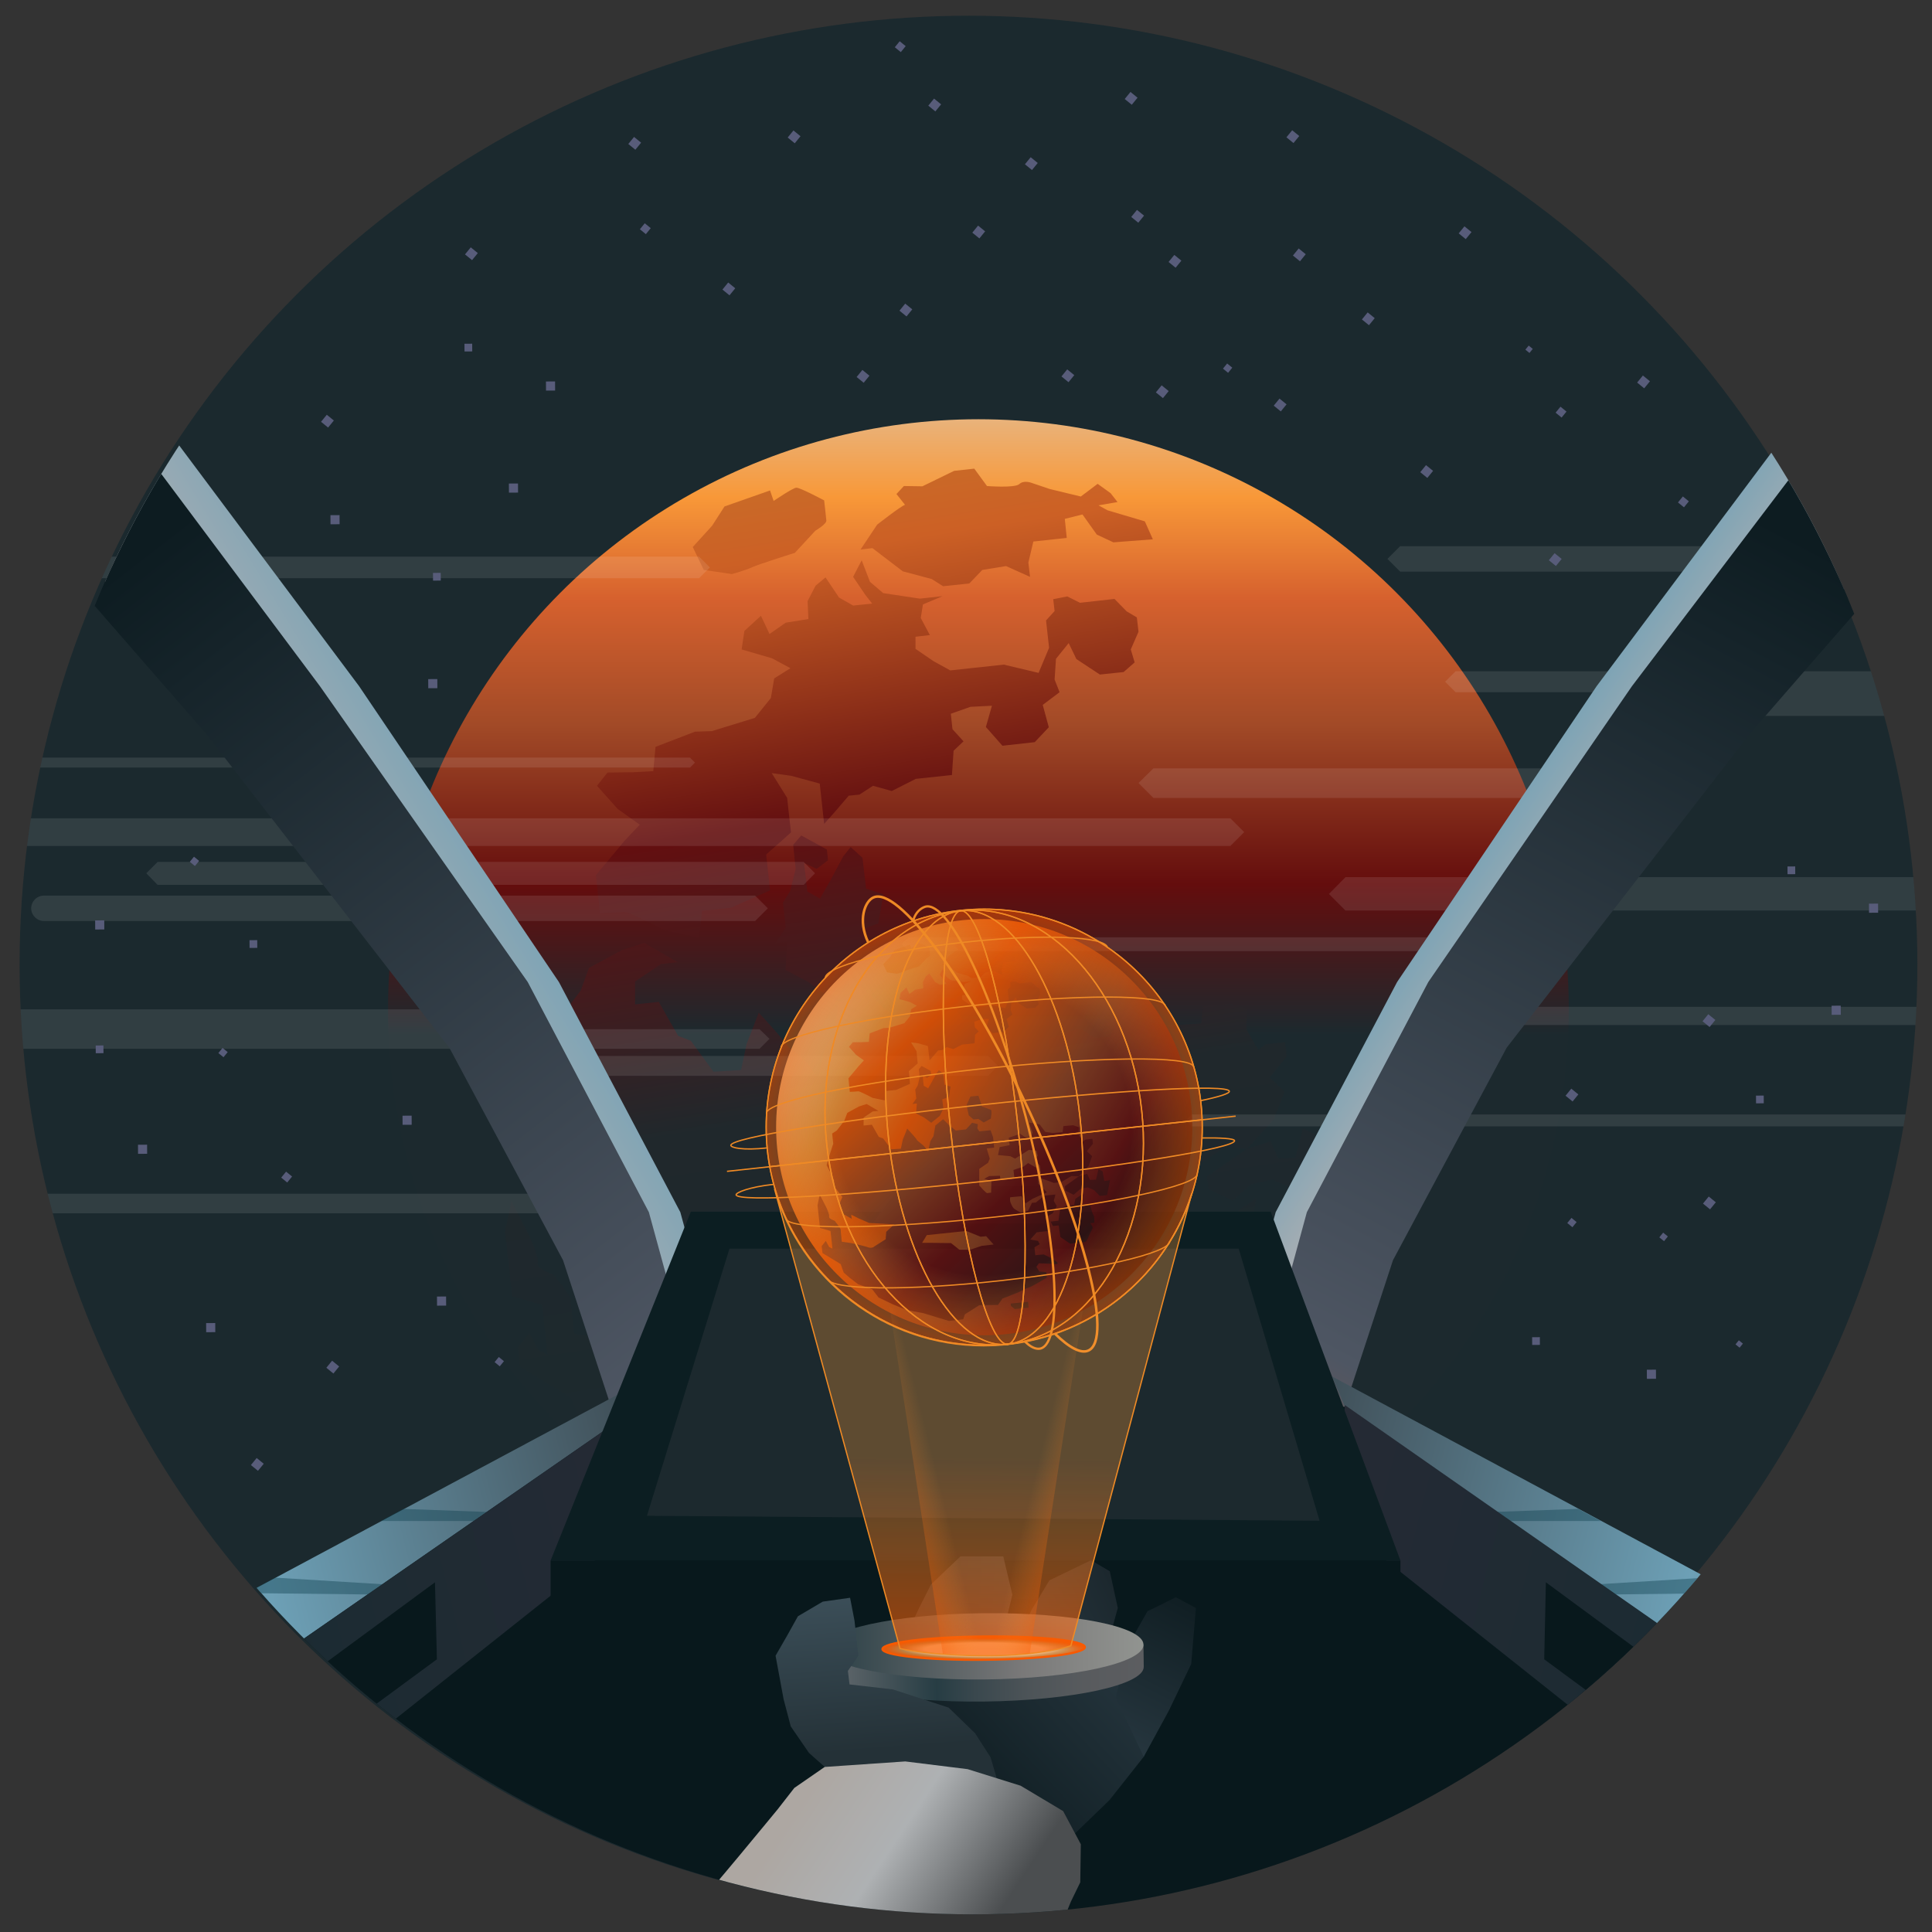 <?xml version="1.0" encoding="utf-8"?>
<!-- Generator: Adobe Illustrator 19.1.0, SVG Export Plug-In . SVG Version: 6.00 Build 0)  -->
<svg version="1.1" id="Layer_1" xmlns="http://www.w3.org/2000/svg" xmlns:xlink="http://www.w3.org/1999/xlink" x="0px" y="0px"
	 width="700px" height="700px" viewBox="215 -215 700 700" style="enable-background:new 215 -215 700 700;" xml:space="preserve">
<rect x="215" y="-215" width="700" height="700" fill="#333333" stroke="none"/>
<style type="text/css">
	.st0{fill:url(#SVGID_1_);}
	.st1{fill:url(#SVGID_2_);}
	.st2{fill:url(#SVGID_3_);}
	.st3{fill:url(#SVGID_4_);}
	.st4{fill:url(#SVGID_5_);}
	.st5{fill:url(#SVGID_6_);}
	.st6{fill:url(#SVGID_7_);}
	.st7{fill:url(#SVGID_8_);}
	.st8{fill:url(#SVGID_9_);}
	.st9{fill:url(#SVGID_10_);}
	.st10{fill:url(#SVGID_11_);}
	.st11{fill:url(#SVGID_12_);}
	.st12{clip-path:url(#SVGID_14_);}
	.st13{opacity:0.1;fill:#FFFFFF;enable-background:new    ;}
	.st14{fill:#585C7A;}
	.st15{clip-path:url(#SVGID_16_);}
	.st16{fill:#08181C;}
	.st17{fill:url(#SVGID_17_);}
	.st18{fill:url(#SVGID_18_);}
	.st19{fill:url(#SVGID_19_);}
	.st20{fill:url(#SVGID_20_);}
	.st21{fill:url(#SVGID_21_);}
	.st22{fill:url(#SVGID_22_);}
	.st23{fill:url(#SVGID_23_);}
	.st24{fill:url(#SVGID_24_);}
	.st25{fill:url(#SVGID_25_);}
	.st26{opacity:0.4;fill:#0A3C4C;enable-background:new    ;}
	.st27{fill:url(#SVGID_26_);}
	.st28{fill:url(#SVGID_27_);}
	.st29{fill:url(#SVGID_28_);}
	.st30{fill:url(#SVGID_29_);}
	.st31{fill:url(#SVGID_30_);}
	.st32{fill:url(#SVGID_31_);}
	.st33{fill:url(#SVGID_32_);}
	.st34{fill:url(#SVGID_33_);}
	.st35{fill:url(#SVGID_34_);}
	.st36{fill:url(#SVGID_35_);}
	.st37{fill:url(#SVGID_36_);}
	.st38{fill:#0C1E22;}
	.st39{fill:#17252A;}
	.st40{fill:#1C292E;}
	.st41{clip-path:url(#SVGID_38_);}
	.st42{fill:url(#SVGID_39_);}
	.st43{fill:url(#SVGID_40_);}
	.st44{fill:url(#SVGID_41_);}
	.st45{fill:url(#SVGID_42_);}
	.st46{fill:url(#SVGID_43_);}
	.st47{fill:url(#SVGID_44_);}
	.st48{fill:url(#SVGID_45_);stroke:#F85900;stroke-width:0.731;stroke-miterlimit:10;}
	.st49{opacity:0.8;}
	.st50{fill:url(#SVGID_46_);}
	.st51{fill:url(#SVGID_47_);}
	.st52{fill:url(#SVGID_48_);}
	.st53{fill:url(#SVGID_49_);}
	.st54{fill:url(#SVGID_50_);}
	.st55{fill:url(#SVGID_51_);}
	.st56{fill:url(#SVGID_52_);}
	.st57{fill:url(#SVGID_53_);}
	.st58{fill:url(#SVGID_54_);}
	.st59{fill:url(#SVGID_55_);}
	.st60{fill:url(#SVGID_56_);}
	.st61{fill:none;stroke:#EF8A25;stroke-width:0.459;stroke-miterlimit:10;}
	.st62{fill:url(#SVGID_57_);stroke:#EF8A25;stroke-width:0.459;stroke-miterlimit:10;}
	.st63{fill:none;stroke:#EF8A25;stroke-width:0.48;stroke-miterlimit:10;}
	.st64{fill:none;stroke:#EF8A25;stroke-width:0.923;stroke-miterlimit:10;}
	.st65{fill:none;stroke:#EF8A25;stroke-width:0.833;stroke-miterlimit:10;}
	.st66{fill:url(#SVGID_58_);stroke:#EF8A25;stroke-width:0.459;stroke-miterlimit:10;}
	.st67{fill:url(#SVGID_59_);stroke:#EF8A25;stroke-width:0.459;stroke-miterlimit:10;}
	.st68{fill:url(#SVGID_60_);}
	.st69{fill:url(#SVGID_61_);}
	.st70{fill:url(#SVGID_62_);}
	.st71{fill:url(#SVGID_63_);}
</style>
<linearGradient id="SVGID_1_" gradientUnits="userSpaceOnUse" x1="281.318" y1="-230.019" x2="608.318" y2="189.981" gradientTransform="matrix(1 0 0 -1 0 270)">
	<stop  offset="0" style="stop-color:#1B292E"/>
	<stop  offset="1" style="stop-color:#1B292E"/>
</linearGradient>
<circle class="st0" cx="565.9" cy="134.5" r="343.8"/>
<g id="mars">
	
		<linearGradient id="SVGID_2_" gradientUnits="userSpaceOnUse" x1="569.5" y1="340.962" x2="569.5" y2="41.942" gradientTransform="matrix(1 0 0 -1 0 270)">
		<stop  offset="0" style="stop-color:#E5BA8D"/>
		<stop  offset="0.121" style="stop-color:#F89838"/>
		<stop  offset="0.243" style="stop-color:#D6612E"/>
		<stop  offset="0.396" style="stop-color:#A24A27"/>
		<stop  offset="0.59" style="stop-color:#640D0D"/>
		<stop  offset="0.772" style="stop-color:#1C292E"/>
	</linearGradient>
	<circle class="st1" cx="569.5" cy="150.8" r="213.9"/>
	<g>
		
			<linearGradient id="SVGID_3_" gradientUnits="userSpaceOnUse" x1="525.497" y1="461.966" x2="548.497" y2="-48.034" gradientTransform="matrix(0.994 -0.108 -0.108 -0.994 -3.794 354.617)">
			<stop  offset="0.164" style="stop-color:#C67B2C"/>
			<stop  offset="0.296" style="stop-color:#CC6025"/>
			<stop  offset="0.484" style="stop-color:#630F10"/>
			<stop  offset="0.69" style="stop-color:#20282C"/>
			<stop  offset="0.915" style="stop-color:#1C292E"/>
		</linearGradient>
		<path class="st2" d="M477.5-31.5l-4.5,7l-7,7.7l4,8.3L480.2-7c0,0,5.1-1.4,7.6-2.6c2.5-1.1,15.2-5.1,15.2-5.1l7.4-8
			c0,0,4.1-2.4,4-3.7s-0.8-7.3-0.8-7.3s-8.8-4.7-10.1-4.6c-1.3,0.1-8.2,4.8-8.2,4.8l-1.3-3.8L477.5-31.5z"/>
		
			<linearGradient id="SVGID_4_" gradientUnits="userSpaceOnUse" x1="613.154" y1="465.919" x2="636.154" y2="-44.081" gradientTransform="matrix(0.994 -0.108 -0.108 -0.994 -3.794 354.617)">
			<stop  offset="0.164" style="stop-color:#C67B2C"/>
			<stop  offset="0.296" style="stop-color:#CC6025"/>
			<stop  offset="0.484" style="stop-color:#630F10"/>
			<stop  offset="0.69" style="stop-color:#20282C"/>
			<stop  offset="0.915" style="stop-color:#1C292E"/>
		</linearGradient>
		<path class="st3" d="M542.9-32.1c-1.7,0.6-10.1,7.2-10.1,7.2l-6,9l4.3-0.5l11,8.4l10.5,2.8l4.1,2.6l9.5-1l4.7-4.9l8.6-1.4l8.7,3.9
			l-0.6-5.2l1.8-7.6l12.1-1.3l-0.7-6.9l6.4-1.6l5.2,7.3l6,2.8l14.3-1.1l-2.9-6.5l-13.5-4l-3.3-1.8l6.9-1.2l-2.5-3.2l-4.7-3.4
			l-6.1,4.6l-11.2-2.7l-6.8-2.3c0,0-2.7-1-4.3,0.5s-11.7,0.7-11.7,0.7l-4.6-6.3l-7.3,0.8l-11.5,5.6l-6.7-0.1l-2.7,2.9L542.9-32.1z"
			/>
		
			<linearGradient id="SVGID_5_" gradientUnits="userSpaceOnUse" x1="551.486" y1="463.138" x2="574.486" y2="-46.862" gradientTransform="matrix(0.994 -0.108 -0.108 -0.994 -3.794 354.617)">
			<stop  offset="0.164" style="stop-color:#C67B2C"/>
			<stop  offset="0.296" style="stop-color:#CC6025"/>
			<stop  offset="0.484" style="stop-color:#630F10"/>
			<stop  offset="0.69" style="stop-color:#20282C"/>
			<stop  offset="0.915" style="stop-color:#1C292E"/>
		</linearGradient>
		<path class="st4" d="M519,1.5l5.1,2.9l6.9-0.7l-2.5-3.2L524.1-6l3.1-6l3,7.8l4.8,4.1l13.3,2l8.2-0.9l-7.1,3l-0.8,4.9l3.3,6.2
			l-5.2,0.6v4.4l6.6,4.5l6,3.3l19.4-2.1l12.6,3l3.8-9.1L594,9.8l3.1-3.4l-0.5-4.3l5.1-1l4.6,2.3L618.8,2l4.4,4.5l3.7,2.2l0.6,5.2
			l-2.8,6.4l1.4,4.7l-4,3.5l-8.6,0.9l-8.5-5.6l-2.8-5.8l-4.6,5.7l-0.5,7.5l1.8,4.6l-6.1,4.6l2.2,8.1l-5.1,5.4l-11.7,1.3l-6-6.8
			l2.2-7.7l-7.8,0.4l-7.1,2.5l0.6,5.6l4,4.4l-3.6,3.4l-0.6,8.8l-13.1,1.4l-8.7,4.4l-6.8-1.9l-4.9,3.2l-3.9,0.4l-5.4,6.3l-3.5,3.9
			l-0.8-7.3l-0.8-7.3l-10.3-2.8l-7.1-1l5.6,9l0.7,6.5l0.7,6l-9,8l0.7,6.5l0.7,6.5l-14.2,6.3l-10.4,1.1l-1.1,9.7l-12.5-2.6
			c0,0-13-6.9-14.7-6.7c-1.7,0.2-8.7,0.5-8.7,0.5l-1.5-13.8l10.4-12.5l5.5-5.8l-8-5.7l-7.5-8.4l3.8-4.8l9.2-0.1l7.4-0.4l0.8-8.8
			l14.3-5.5l6.1-0.2l15.6-4.8l5.8-7.2l1.2-7.1l5.9-3.7l-6.7-3.6l-11-3.2l1-6.7l6-5.5l3.1,6.6l5.9-4.1l8.2-1.3l-0.3-6.5l2.9-5.6
			l3.6-3L519,1.5z"/>
		
			<linearGradient id="SVGID_6_" gradientUnits="userSpaceOnUse" x1="529.094" y1="462.128" x2="552.094" y2="-47.872" gradientTransform="matrix(0.994 -0.108 -0.108 -0.994 -3.794 354.617)">
			<stop  offset="0.164" style="stop-color:#C67B2C"/>
			<stop  offset="0.296" style="stop-color:#CC6025"/>
			<stop  offset="0.484" style="stop-color:#630F10"/>
			<stop  offset="0.69" style="stop-color:#20282C"/>
			<stop  offset="0.915" style="stop-color:#1C292E"/>
		</linearGradient>
		<polygon class="st5" points="515.8,104.1 512.1,110.6 507.5,108 507,103.3 506.3,97.7 510.9,99.8 515,96.7 514.6,92.8 505.3,87.7 
			502.4,91.1 502.9,96.3 503.3,99.7 501.3,107.8 498.7,112 499.7,121.1 496,126.7 500.3,126.3 499.6,136.4 507.7,140.7 515.1,146.1 
			523.9,139 527.5,131.6 526.5,122.1 533.2,119.6 535.1,109 528.8,107 527.5,95.8 523.2,91.9 520.5,95.3 		"/>
		
			<linearGradient id="SVGID_7_" gradientUnits="userSpaceOnUse" x1="652.058" y1="467.674" x2="675.058" y2="-42.326" gradientTransform="matrix(0.994 -0.108 -0.108 -0.994 -3.794 354.617)">
			<stop  offset="0.164" style="stop-color:#C67B2C"/>
			<stop  offset="0.296" style="stop-color:#CC6025"/>
			<stop  offset="0.484" style="stop-color:#630F10"/>
			<stop  offset="0.69" style="stop-color:#20282C"/>
			<stop  offset="0.915" style="stop-color:#1C292E"/>
		</linearGradient>
		<path class="st6" d="M657.8,270.3c0,0,13.8-1.5,15.5-1.7s5.1-9.3,5.1-9.3s2.6-4.2,2.5-5.5c-0.1-1.3-2.7-4.5-2.7-4.5l4.3-0.5
			c0,0,0.2-6.6-0.8-7.8c-1-1.2-3.9-12.2-3.9-12.2l-8,3l-0.7-6l1-6.7l-7.3,5.2l-1.1,6.2c0,0-7.3,0.8-8.2,0.9s-6.2,3.3-6.2,3.3
			l-1.8,12l-8.2,0.9l2.7,4.5l6-0.7l1.7,12L657.8,270.3z"/>
		
			<linearGradient id="SVGID_8_" gradientUnits="userSpaceOnUse" x1="673.167" y1="468.626" x2="696.167" y2="-41.374" gradientTransform="matrix(0.994 -0.108 -0.108 -0.994 -3.794 354.617)">
			<stop  offset="0.164" style="stop-color:#C67B2C"/>
			<stop  offset="0.296" style="stop-color:#CC6025"/>
			<stop  offset="0.484" style="stop-color:#630F10"/>
			<stop  offset="0.69" style="stop-color:#20282C"/>
			<stop  offset="0.915" style="stop-color:#1C292E"/>
		</linearGradient>
		<polygon class="st7" points="682.4,215.2 688.3,221.1 695.6,220.3 698.8,205.2 692.8,205.8 691.2,195.9 687.1,193.8 684.3,204.5 
			678.2,204.8 675.4,198.5 666.9,201.2 652.3,211.3 652.8,215.8 661.6,220.1 668.3,214.1 676,212.4 		"/>
		
			<linearGradient id="SVGID_9_" gradientUnits="userSpaceOnUse" x1="636.163" y1="466.957" x2="659.163" y2="-43.043" gradientTransform="matrix(0.994 -0.108 -0.108 -0.994 -3.794 354.617)">
			<stop  offset="0.164" style="stop-color:#C67B2C"/>
			<stop  offset="0.296" style="stop-color:#CC6025"/>
			<stop  offset="0.484" style="stop-color:#630F10"/>
			<stop  offset="0.69" style="stop-color:#20282C"/>
			<stop  offset="0.915" style="stop-color:#1C292E"/>
		</linearGradient>
		<polygon class="st8" points="648.8,207.1 659,200.7 666.9,201.2 676.6,190.5 680.4,180.5 675,175.4 681.2,167.8 680.6,162.6 
			673.7,163.3 670.9,165.4 666.6,158 666.7,150.6 660.8,148.6 650.9,149.7 650.2,155.8 639.8,156.5 632.3,155.6 626.6,147.9 
			615.5,145.8 619.2,156.2 617.1,160.7 611.5,160.9 606.3,157.6 594.9,161.4 595.8,169.2 585.5,171.2 583.8,179.2 596.1,180.3 
			601.4,183 615.5,174 623.5,174.9 624.5,180 621.4,183.9 626.9,190.3 627.6,197.2 625.6,202.6 636,205.9 641,207.9 		"/>
		
			<linearGradient id="SVGID_10_" gradientUnits="userSpaceOnUse" x1="585.493" y1="464.672" x2="608.493" y2="-45.328" gradientTransform="matrix(0.994 -0.108 -0.108 -0.994 -3.794 354.617)">
			<stop  offset="0.164" style="stop-color:#C67B2C"/>
			<stop  offset="0.296" style="stop-color:#CC6025"/>
			<stop  offset="0.484" style="stop-color:#630F10"/>
			<stop  offset="0.69" style="stop-color:#20282C"/>
			<stop  offset="0.915" style="stop-color:#1C292E"/>
		</linearGradient>
		<polygon class="st9" points="605.5,331 596.8,331.9 597.1,334.5 601,337.6 608.7,336.8 615.2,336.1 614.5,330 		"/>
		
			<linearGradient id="SVGID_11_" gradientUnits="userSpaceOnUse" x1="574.958" y1="464.197" x2="597.958" y2="-45.803" gradientTransform="matrix(0.994 -0.108 -0.108 -0.994 -3.794 354.617)">
			<stop  offset="0.164" style="stop-color:#C67B2C"/>
			<stop  offset="0.296" style="stop-color:#CC6025"/>
			<stop  offset="0.484" style="stop-color:#630F10"/>
			<stop  offset="0.69" style="stop-color:#20282C"/>
			<stop  offset="0.915" style="stop-color:#1C292E"/>
		</linearGradient>
		<path class="st10" d="M553.8,138.4l4.8,4.3l5-0.5l5.3,3.6l7.3-3.8c0,0,1.5-8.5,0.1-9c-1.4-0.5-9.2-3.4-9.2-3.4l-3.8-11.2l-8.2,0.9
			l-3.8,8.9L553.8,138.4z"/>
		
			<linearGradient id="SVGID_12_" gradientUnits="userSpaceOnUse" x1="516.378" y1="461.555" x2="539.378" y2="-48.445" gradientTransform="matrix(0.994 -0.108 -0.108 -0.994 -3.794 354.617)">
			<stop  offset="0.164" style="stop-color:#C67B2C"/>
			<stop  offset="0.296" style="stop-color:#CC6025"/>
			<stop  offset="0.484" style="stop-color:#630F10"/>
			<stop  offset="0.69" style="stop-color:#20282C"/>
			<stop  offset="0.915" style="stop-color:#1C292E"/>
		</linearGradient>
		<path class="st11" d="M642.8,220l-11.2,1.2l-8.8,7.1l-3.9,0.4L615,237l-7.4,2.1c0,0-6.7-3.6-7.7-4.8c-1-1.2-3.2-5.3-3.4-7.1
			s0-3.9,0-3.9l11.7-1.3l4.3,7.4l7.3-4.7l14.6-6.4l-8.8-8.7l-1-9.1l-1.3-8.2l-8.4-4.8l-4.9,3.6l-10.1,3.3l0.8,7.3l-2.4,1.6
			l-11.7,1.3l-0.5-4.3l-11.2,0.3l-5.1,2.7l7.2,2.3l-0.3,11.8c0,0-2.7,0.3-4,0.4s-8.3-7.8-8.3-7.8l-0.1-17l9.1-6.2l1.6-4.3l-3.2-10.4
			l7.6-0.8l-1.2-10.8l-2.5-7.2l-11.7,1.3l-2.1-3.1l0.4-4.1l-5.8-1.5l-6.2,6.9L540,154l-6.7-5.5l-6.4-6.3l-8,6.5l-1.9,11.1l-3.2,4.8
			l-2.3,10.7c0,0-1.2-0.7-2.8-3.6c-1.6-2.9-8.7-7.4-8.8-8.2c-0.1-0.9-10-11.6-10-11.6l-4.4,11.4l-2,9.4l-10,0.6l-8.2-11.2l-4.6-1.8
			l-7-12.3l-8.6,0.9v-8.3l9.4-6.3l6-0.7l-12.1-7l-8,2.6l-12,6.5l-3,8.2l-7.6,10l-4.9,3.2l1.1,10.5l-3.9,12.1l-2.9,9.9l4.4,8.3
			l3.4,7.5l-0.3,5.7l8.6,11.3l-2.8,6.4l2.9,10.6l9.8,5.5l-0.5-4.3l7.4,3.6l11,4.9l25.9,1.4l-8.1,7.7l-0.4,7.8l-11.7,7.4
			c0,0-2.4,2.4-6.9,0.7c-4.6-1.7-17.1-4.3-17.1-4.3l-9.8-1.6l-0.9-8.6c0,0-0.2-2.2-0.4-3.9c-0.2-1.7-6.2-8.9-6.2-8.9
			s-6.2-1.9-5.7-4.2c0.6-2.2-2.8-9.3-2.8-9.3l-6.7-13.2l-2.3,11.2l1.7,15.5l0.8,7.8l10.9,3.2l1.4,12.5l0.6,5.6l-3.3-1.8l-3.3-6.2
			l-4.2,5.3l0.8,7l18.7,11.4l3.1,8.8l6.3,5.4l8.6,6.5l14.5,5l6.6,8.5l14.3,6.7c0,0,14.2,5.9,15.5,6.2s16.5,3,16.5,3l26.2,8.1
			l14.7-1.6l1.6-5l14.7-9.5l19.2-0.3l4.7-6.6l16-6.1c0,0,8.5-4.4,11.2-5.1c2.8-0.7,18.3-10.3,18.3-10.3l-0.6-5.6l-7-0.5l-3.2-4.9
			l2.6-3.8l13.6,0.7c0,0,4.5,1.3,5.7-0.2c1.2-1.4-8.6-6.5-8.6-6.5l-6-2.8l-8.6,0.9l-0.9-8.2l5.3-3.2l-1.7-3.3l-8-1.3l6.6-7.3
			l4.3-0.5l8.6-0.9l-0.4-3.5l-3.8-10.9l7.5-4.3l4.3-7.5l-3.2-5.3L642.8,220z M567,272.7l-11.8,3.8h-11.1l-8.6-6.9
			c0,0-19.1-0.3-19.3-0.2c-0.2,0-10.4,0-10.4,0l4.8-8l13.6-1.5l27-2.9l14.8,6l5.6-0.6l7.7,8.6L567,272.7z"/>
	</g>
</g>
<g>
	<defs>
		<circle id="SVGID_13_" cx="565.9" cy="134.5" r="343.8"/>
	</defs>
	<clipPath id="SVGID_14_">
		<use xlink:href="#SVGID_13_"  style="overflow:visible;"/>
	</clipPath>
	<g id="clouds" class="st12">
		<polygon class="st13" points="1124.5,28.2 742.4,28.2 738.6,32 742.4,35.8 845.1,35.8 843.9,39.2 843.9,39.2 849.1,44.4 
			1116.2,44.4 1128.4,32 		"/>
		<polygon class="st13" points="941,114.9 702.5,114.9 696.5,108.9 696.5,108.9 702.5,102.8 941,102.8 947,108.9 947,108.9 		"/>
		<path class="st13" d="M717.7-12.5l4.6-4.6h523c2.5,0,4.6,2.1,4.6,4.6l0,0c0,2.5-2.1,4.6-4.6,4.6h-523L717.7-12.5z"/>
		<polygon class="st13" points="468.3,-5.5 44,-5.5 40.1,-9.4 40.1,-9.4 44,-13.3 468.3,-13.3 472.2,-9.4 472.2,-9.4 		"/>
		<path class="st13" d="M96.1,91.5h564.7l5-5l0,0l-5-5H96.1c-2.7,0-5,2.2-5,5l0,0C91.1,89.2,93.4,91.5,96.1,91.5z"/>
		<path class="st13" d="M118.6,63.1H465l1.8-1.8l0,0l-1.8-1.8H118.6c-1,0-1.8,0.8-1.8,1.8l0,0C116.8,62.3,117.6,63.1,118.6,63.1z"/>
		<path class="st13" d="M230.9,118.7h257.7l4.6-4.6l0,0l-4.6-4.6H230.9c-2.5,0-4.6,2.1-4.6,4.6l0,0
			C226.3,116.6,228.4,118.7,230.9,118.7z"/>
		<polygon class="st13" points="272.1,105.6 506.2,105.6 510.3,101.4 510.3,101.4 506.2,97.3 272.1,97.3 268,101.4 268,101.4 		"/>
		<polygon class="st13" points="490.2,157.9 385.7,157.9 386.1,156.1 386.1,156.1 380.7,150.7 129.8,150.7 119.1,161.4 122.6,165 
			490.2,165 493.8,161.4 		"/>
		<polygon class="st13" points="96.1,224.6 422.3,224.6 425.8,221 425.8,221 422.3,217.5 96.1,217.5 92.5,221 92.5,221 		"/>
		<polygon class="st13" points="411.9,174.8 573,174.8 576.6,171.2 576.6,171.2 573,167.6 411.9,167.6 408.3,171.2 408.3,171.2 		
			"/>
		<polygon class="st13" points="544.2,129.6 761.7,129.6 764.2,127.1 764.2,127.1 761.7,124.6 544.2,124.6 541.7,127.1 541.7,127.1 
					"/>
		<polygon class="st13" points="632.9,74.1 823.3,74.1 828.7,68.7 828.7,68.7 823.3,63.4 632.9,63.4 627.5,68.7 627.5,68.7 		"/>
		<path class="st13" d="M730.3,156.4h304.4c1.8,0,3.3-1.5,3.3-3.3l0,0c0-1.8-1.5-3.3-3.3-3.3H730.3l-3.3,3.3l0,0L730.3,156.4z"/>
		<polygon class="st13" points="913.2,193.1 646.7,193.1 644.6,191 644.6,191 646.7,188.8 913.2,188.8 915.3,191 915.3,191 		"/>
	</g>
</g>
<g>
	
		<rect x="284.3" y="96" transform="matrix(-0.632 0.775 -0.775 -0.632 541.222 -62.748)" class="st14" width="2.4" height="2.4"/>
	
		<rect x="783.6" y="227.1" transform="matrix(-0.632 0.775 -0.775 -0.632 1457.47 -235.98)" class="st14" width="2.4" height="2.4"/>
	
		<rect x="677.5" y="-69.8" transform="matrix(-0.632 0.775 -0.775 -0.632 1055.229 -637.672)" class="st14" width="3.3" height="3.3"/>
	
		<rect x="501.3" y="-167" transform="matrix(-0.632 0.775 -0.775 -0.632 692.436 -659.694)" class="st14" width="3.3" height="3.3"/>
	
		<rect x="779.5" y="-66.8" transform="matrix(-0.632 0.775 -0.775 -0.632 1223.439 -712.209)" class="st14" width="2.8" height="2.8"/>
	
		<rect x="623.5" y="-180.9" transform="matrix(-0.632 0.775 -0.775 -0.632 881.007 -777.141)" class="st14" width="3.3" height="3.3"/>
	
		<rect x="823.9" y="-34.3" transform="matrix(-0.632 0.775 -0.775 -0.632 1321.026 -693.558)" class="st14" width="2.8" height="2.8"/>
	
		<rect x="477.7" y="-111.9" transform="matrix(-0.632 0.775 -0.775 -0.632 696.58 -551.491)" class="st14" width="3.3" height="3.3"/>
	
		<rect x="730.5" y="-45.6" transform="matrix(-0.632 0.775 -0.775 -0.632 1160.569 -639.347)" class="st14" width="3.3" height="3.3"/>
	
		<rect x="600.6" y="-80.3" transform="matrix(-0.632 0.775 -0.775 -0.632 921.577 -595.295)" class="st14" width="3.3" height="3.3"/>
	
		<rect x="541.8" y="-104.2" transform="matrix(-0.632 0.775 -0.775 -0.632 807.197 -588.659)" class="st14" width="3.3" height="3.3"/>
	
		<rect x="777.2" y="-13.6" transform="matrix(-0.632 0.775 -0.775 -0.632 1261.469 -623.411)" class="st14" width="3.3" height="3.3"/>
	
		<rect x="682.1" y="-167" transform="matrix(-0.632 0.775 -0.775 -0.632 987.404 -799.893)" class="st14" width="3.3" height="3.3"/>
	
		<rect x="768.4" y="-89.2" transform="matrix(-0.632 0.775 -0.775 -0.632 1186.848 -740.471)" class="st14" width="1.9" height="1.9"/>
	
		<rect x="568.3" y="-132.5" transform="matrix(-0.632 0.775 -0.775 -0.632 828.41 -655.348)" class="st14" width="3.3" height="3.3"/>
	
		<rect x="526.2" y="-80.2" transform="matrix(-0.632 0.775 -0.775 -0.632 800.419 -537.364)" class="st14" width="3.3" height="3.3"/>
	
		<rect x="625.8" y="-138.2" transform="matrix(-0.632 0.775 -0.775 -0.632 917.909 -709.205)" class="st14" width="3.3" height="3.3"/>
	
		<rect x="552.3" y="-178.6" transform="matrix(-0.632 0.775 -0.775 -0.632 766.622 -718.101)" class="st14" width="3.3" height="3.3"/>
	
		<rect x="816.9" y="232.3" transform="matrix(-0.632 0.775 -0.775 -0.632 1515.614 -253.288)" class="st14" width="2.2" height="2.2"/>
	
		<rect x="332.2" y="-64" transform="matrix(-0.632 0.775 -0.775 -0.632 496.312 -360.547)" class="st14" width="3.3" height="3.3"/>
	
		<rect x="384.4" y="-124.7" transform="matrix(-0.632 0.775 -0.775 -0.632 534.421 -500.019)" class="st14" width="3.3" height="3.3"/>
	
		<rect x="684.4" y="-124.2" transform="matrix(-0.632 0.775 -0.775 -0.632 1024.381 -731.791)" class="st14" width="3.3" height="3.3"/>
	
		<rect x="394.8" y="277.4" transform="matrix(-0.632 0.775 -0.775 -0.632 862.086 147.529)" class="st14" width="2.4" height="2.4"/>
	
		<rect x="639.4" y="-121.8" transform="matrix(-0.632 0.775 -0.775 -0.632 952.74 -693.067)" class="st14" width="3.3" height="3.3"/>
	
		<rect x="744.5" y="-132.2" transform="matrix(-0.632 0.775 -0.775 -0.632 1116.223 -791.453)" class="st14" width="3.3" height="3.3"/>
	
		<rect x="294.7" y="165.4" transform="matrix(-0.632 0.775 -0.775 -0.632 611.931 42.336)" class="st14" width="2.4" height="2.4"/>
	
		<rect x="634.8" y="-74.6" transform="matrix(-0.632 0.775 -0.775 -0.632 981.818 -612.42)" class="st14" width="3.3" height="3.3"/>
	
		<rect x="658.9" y="-82.6" transform="matrix(-0.632 0.775 -0.775 -0.632 1013.889 -644.636)" class="st14" width="2.4" height="2.4"/>
	
		<rect x="809.2" y="-78.1" transform="matrix(-0.632 0.775 -0.775 -0.632 1263.696 -753.349)" class="st14" width="3.3" height="3.3"/>
	
		<rect x="844.5" y="271.4" transform="matrix(-0.632 0.775 -0.775 -0.632 1590.547 -211.144)" class="st14" width="1.9" height="1.9"/>
	
		<rect x="360.8" y="189.2" transform="matrix(6.326268e-03 1 -1 6.326268e-03 551.059 -172.776)" class="st14" width="3.3" height="3.3"/>
	
		<rect x="383.3" y="-90.5" transform="matrix(6.326268e-03 1 -1 6.326268e-03 293.159 -473.196)" class="st14" width="2.8" height="2.8"/>
	
		<rect x="305.4" y="125.7" transform="matrix(6.326268e-03 1 -1 6.326268e-03 431.969 -180.562)" class="st14" width="2.8" height="2.8"/>
	
		<rect x="399.4" y="-39.9" transform="matrix(6.326268e-03 1 -1 6.326268e-03 360.253 -438.97)" class="st14" width="3.3" height="3.3"/>
	
		<rect x="370.2" y="31.1" transform="matrix(6.326268e-03 1 -1 6.326268e-03 402.206 -339.358)" class="st14" width="3.3" height="3.3"/>
	
		<rect x="770.1" y="269.5" transform="matrix(6.326268e-03 1 -1 6.326268e-03 1037.548 -502.324)" class="st14" width="2.8" height="2.8"/>
	
		<rect x="373.3" y="254.8" transform="matrix(6.326268e-03 1 -1 6.326268e-03 629.064 -120.168)" class="st14" width="3.3" height="3.3"/>
	
		<rect x="265" y="199.8" transform="matrix(6.326268e-03 1 -1 6.326268e-03 466.42 -66.522)" class="st14" width="3.3" height="3.3"/>
	
		<rect x="371.9" y="-7.4" transform="matrix(6.326268e-03 1 -1 6.326268e-03 364.925 -379.298)" class="st14" width="2.8" height="2.8"/>
	
		<rect x="811.7" y="281.3" transform="matrix(6.326268e-03 1 -1 6.326268e-03 1091.146 -532.226)" class="st14" width="3.3" height="3.3"/>
	
		<rect x="334.7" y="-28.4" transform="matrix(6.326268e-03 1 -1 6.326268e-03 307.509 -362.884)" class="st14" width="3.3" height="3.3"/>
	
		<rect x="249.7" y="163.8" transform="matrix(6.326268e-03 1 -1 6.326268e-03 414.695 -86.95)" class="st14" width="2.8" height="2.8"/>
	
		<rect x="289.7" y="264.3" transform="matrix(6.326268e-03 1 -1 6.326268e-03 555.453 -27.008)" class="st14" width="3.3" height="3.3"/>
	
		<rect x="249.5" y="118.4" transform="matrix(6.326268e-03 1 -1 6.326268e-03 369.594 -131.787)" class="st14" width="3.3" height="3.3"/>
	
		<rect x="412.9" y="-76.8" transform="matrix(6.326268e-03 1 -1 6.326268e-03 336.7 -489.212)" class="st14" width="3.3" height="3.3"/>
	
		<rect x="862.7" y="98.9" transform="matrix(6.326268e-03 1 -1 6.326268e-03 958.878 -764.402)" class="st14" width="2.8" height="2.8"/>
	
		<rect x="878.6" y="149.4" transform="matrix(6.326268e-03 1 -1 6.326268e-03 1025.772 -730.174)" class="st14" width="3.3" height="3.3"/>
	
		<rect x="851.2" y="181.9" transform="matrix(6.326268e-03 1 -1 6.326268e-03 1030.545 -670.404)" class="st14" width="2.8" height="2.8"/>
	
		<rect x="892.1" y="112.4" transform="matrix(6.326268e-03 1 -1 6.326268e-03 1002.22 -780.417)" class="st14" width="3.3" height="3.3"/>
	
		<rect x="540.1" y="-199.4" transform="matrix(-0.632 0.775 -0.775 -0.632 729.954 -742.882)" class="st14" width="2.8" height="2.8"/>
	
		<rect x="838.2" y="0.9" transform="matrix(-0.632 0.775 -0.775 -0.632 1372.227 -646.863)" class="st14" width="3.3" height="3.3"/>
	
		<rect x="447.7" y="-133.4" transform="matrix(-0.632 0.775 -0.775 -0.632 630.34 -563.611)" class="st14" width="2.8" height="2.8"/>
	
		<rect x="709.4" y="-101" transform="matrix(-0.632 0.775 -0.775 -0.632 1083.154 -713.343)" class="st14" width="3.3" height="3.3"/>
	
		<rect x="587.3" y="-157.3" transform="matrix(-0.632 0.775 -0.775 -0.632 840.259 -710.52)" class="st14" width="3.3" height="3.3"/>
	
		<rect x="832.9" y="219.5" transform="matrix(-0.632 0.775 -0.775 -0.632 1533.172 -286.164)" class="st14" width="3.3" height="3.3"/>
	
		<rect x="832.9" y="153.5" transform="matrix(-0.632 0.775 -0.775 -0.632 1481.858 -393.933)" class="st14" width="3.3" height="3.3"/>
	
		<rect x="783.1" y="180.4" transform="matrix(-0.632 0.775 -0.775 -0.632 1421.597 -311.361)" class="st14" width="3.3" height="3.3"/>
	
		<rect x="306.6" y="314.1" transform="matrix(-0.632 0.775 -0.775 -0.632 747.754 276.243)" class="st14" width="3.3" height="3.3"/>
	
		<rect x="317.6" y="210.3" transform="matrix(-0.632 0.775 -0.775 -0.632 684.533 98.044)" class="st14" width="2.8" height="2.8"/>
	
		<rect x="334" y="278.9" transform="matrix(-0.632 0.775 -0.775 -0.632 765.121 197.511)" class="st14" width="3.3" height="3.3"/>
	
		<rect x="443.6" y="-164.6" transform="matrix(-0.632 0.775 -0.775 -0.632 600.078 -611.12)" class="st14" width="3.3" height="3.3"/>
</g>
<g>
	<g>
		<defs>
			<circle id="SVGID_15_" cx="567.5" cy="134.8" r="343.8"/>
		</defs>
		<clipPath id="SVGID_16_">
			<use xlink:href="#SVGID_15_"  style="overflow:visible;"/>
		</clipPath>
		<g class="st15">
			<path class="st16" d="M110.1,472.5c3.8-1.8,326.3-178.4,326.3-178.4h265.9L1093.5,501v217.2H110.1L110.1,472.5L110.1,472.5z"/>
			<g>
				<g>
					
						<linearGradient id="SVGID_17_" gradientUnits="userSpaceOnUse" x1="887.9" y1="235.55" x2="1060.1" y2="235.55" gradientTransform="matrix(1 0 0 -1 0 270)">
						<stop  offset="0" style="stop-color:#775950"/>
						<stop  offset="0.139" style="stop-color:#4E5663"/>
						<stop  offset="1" style="stop-color:#0D1C21"/>
					</linearGradient>
					<polygon class="st17" points="899.8,-28.3 953.9,-2.7 1015.2,35.8 1060.1,69.7 1060.1,97.2 1018,66 957.5,24.8 887.9,-14.6 
											"/>
					
						<linearGradient id="SVGID_18_" gradientUnits="userSpaceOnUse" x1="948.821" y1="166.047" x2="980.057" y2="235.571" gradientTransform="matrix(1 0 0 -1 0 270)">
						<stop  offset="0" style="stop-color:#775950"/>
						<stop  offset="0.139" style="stop-color:#4E5663"/>
						<stop  offset="1" style="stop-color:#0D1C21"/>
					</linearGradient>
					<polygon class="st18" points="1060.1,120.1 999.7,74.3 924.5,24.8 877.8,-1.8 891.9,-23.5 944.7,2.2 1060.1,82.4 					"/>
				</g>
				<g>
					
						<linearGradient id="SVGID_19_" gradientUnits="userSpaceOnUse" x1="277.84" y1="282.954" x2="76.631" y2="202.896" gradientTransform="matrix(1 0 0 -1 0 270)">
						<stop  offset="0" style="stop-color:#775950"/>
						<stop  offset="0.139" style="stop-color:#4E5663"/>
						<stop  offset="1" style="stop-color:#0D1C21"/>
					</linearGradient>
					<polygon class="st19" points="238.9,-28.3 184.8,-2.7 123.4,35.8 78.5,69.7 78.5,97.2 120.7,66 181.1,24.8 250.8,-14.6 					
						"/>
					
						<linearGradient id="SVGID_20_" gradientUnits="userSpaceOnUse" x1="78.5" y1="222.4" x2="260.8" y2="222.4" gradientTransform="matrix(1 0 0 -1 0 270)">
						<stop  offset="0" style="stop-color:#775950"/>
						<stop  offset="0.139" style="stop-color:#4E5663"/>
						<stop  offset="1" style="stop-color:#0D1C21"/>
					</linearGradient>
					<polygon class="st20" points="78.5,120.1 139,74.3 214.1,24.8 260.8,-1.8 246.7,-24.9 194,0.8 78.5,80.9 					"/>
				</g>
				<g>
					
						<linearGradient id="SVGID_21_" gradientUnits="userSpaceOnUse" x1="784.121" y1="243.567" x2="840.78" y2="204.464" gradientTransform="matrix(1 0 0 -1 0 270)">
						<stop  offset="0" style="stop-color:#6DA0B6"/>
						<stop  offset="0.668" style="stop-color:#AEAFB2"/>
						<stop  offset="1" style="stop-color:#56595A"/>
					</linearGradient>
					<polygon class="st21" points="974,-197.9 880.6,-82.8 793.5,33.6 721.2,140.8 677.2,224.2 657.9,294.7 690.9,294.7 
						708.3,241.6 749.6,164.6 837.5,51 942,-69 1014.7,-136.8 					"/>
					
						<linearGradient id="SVGID_22_" gradientUnits="userSpaceOnUse" x1="701.452" y1="-70.211" x2="885.657" y2="280.251" gradientTransform="matrix(1 0 0 -1 0 270)">
						<stop  offset="0" style="stop-color:#775950"/>
						<stop  offset="0.139" style="stop-color:#4E5663"/>
						<stop  offset="1" style="stop-color:#0D1C21"/>
					</linearGradient>
					<polygon class="st22" points="989.6,-197.9 894.7,-82.8 806.3,33.6 732.5,140.8 688.5,224.2 669.3,294.7 702.3,294.7 
						719.7,241.6 760.9,164.6 848.9,51 953.3,-69 1026.1,-136.8 					"/>
				</g>
				<g>
					
						<linearGradient id="SVGID_23_" gradientUnits="userSpaceOnUse" x1="372.657" y1="243.201" x2="278.482" y2="185.65" gradientTransform="matrix(1 0 0 -1 0 270)">
						<stop  offset="0" style="stop-color:#6DA0B6"/>
						<stop  offset="0.668" style="stop-color:#AEAFB2"/>
						<stop  offset="1" style="stop-color:#56595A"/>
					</linearGradient>
					<polygon class="st23" points="180.5,-189.7 258.1,-82.8 345.1,33.6 417.5,140.8 461.5,224.2 480.7,294.7 447.7,294.7 
						430.3,241.6 389.1,164.6 301.1,51 196.7,-69 131.4,-128.5 					"/>
					
						<linearGradient id="SVGID_24_" gradientUnits="userSpaceOnUse" x1="505.278" y1="-47.358" x2="254.947" y2="276.655" gradientTransform="matrix(1 0 0 -1 0 270)">
						<stop  offset="0" style="stop-color:#775950"/>
						<stop  offset="0.139" style="stop-color:#4E5663"/>
						<stop  offset="1" style="stop-color:#0D1C21"/>
					</linearGradient>
					<polygon class="st24" points="164.9,-189.7 243.9,-82.8 330.9,33.6 406.2,140.8 450.1,224.2 469.4,294.7 436.4,294.7 
						419,241.6 377.8,164.6 289.8,51 185.3,-69 120.1,-128.5 					"/>
				</g>
			</g>
			<g>
				<g>
					
						<linearGradient id="SVGID_25_" gradientUnits="userSpaceOnUse" x1="650.136" y1="-185.809" x2="1089.004" y2="-185.809" gradientTransform="matrix(0.97 0.245 0.245 -0.97 91.896 27.059)">
						<stop  offset="4.048583e-03" style="stop-color:#41515A"/>
						<stop  offset="0.327" style="stop-color:#6DA0B6"/>
						<stop  offset="0.801" style="stop-color:#232927"/>
					</linearGradient>
					<polygon class="st25" points="702.3,294.7 697.6,283.7 1096.2,497.6 1078.9,556.2 					"/>
					<polygon class="st26" points="756.4,332.8 786.8,331.7 795,336.1 761.2,336.1 					"/>
					<polygon class="st26" points="794.2,359 833.2,356.6 843.6,362.2 799.6,362.7 					"/>
					<polygon class="st26" points="843.6,393.2 893.2,388.8 903.6,394.4 848.7,396.7 					"/>
					<polygon class="st26" points="907.3,437.4 971.7,430.9 985.9,438.5 915.1,442.7 					"/>
					<g>
						
							<linearGradient id="SVGID_26_" gradientUnits="userSpaceOnUse" x1="657.241" y1="-185.829" x2="911.597" y2="-185.829" gradientTransform="matrix(0.97 0.245 0.245 -0.97 91.896 27.059)">
							<stop  offset="0" style="stop-color:#252A34"/>
							<stop  offset="0.504" style="stop-color:#1C2B33"/>
							<stop  offset="1" style="stop-color:#0E1C21"/>
						</linearGradient>
						<polygon class="st27" points="702.3,294.1 697.6,334.8 911.4,504.7 925.3,449.8 						"/>
						<polygon class="st16" points="774.5,386.2 830.1,427.2 830.8,399.3 775.1,358.3 						"/>
					</g>
				</g>
				<g>
					
						<linearGradient id="SVGID_27_" gradientUnits="userSpaceOnUse" x1="833.437" y1="-156.756" x2="1001.304" y2="-295.583" gradientTransform="matrix(1 2.140560e-02 2.140560e-02 -1 6.585 248.188)">
						<stop  offset="0" style="stop-color:#848689"/>
						<stop  offset="1" style="stop-color:#08181C"/>
					</linearGradient>
					<polygon class="st28" points="878.7,416.7 829.8,451.7 979.8,611.3 1005.8,504.2 					"/>
					
						<linearGradient id="SVGID_28_" gradientUnits="userSpaceOnUse" x1="57.523" y1="-411.759" x2="129.2" y2="-411.759" gradientTransform="matrix(0.97 0.242 0.242 -0.97 908.142 47.197)">
						<stop  offset="0" style="stop-color:#5B3528"/>
						<stop  offset="1" style="stop-color:#18262C"/>
					</linearGradient>
					<polygon class="st29" points="863.4,464.3 862.2,469.3 894.1,498 935.6,471 937,465.4 900.3,439.7 					"/>
					
						<linearGradient id="SVGID_29_" gradientUnits="userSpaceOnUse" x1="57.523" y1="-409.127" x2="129.2" y2="-409.127" gradientTransform="matrix(0.97 0.242 0.242 -0.97 908.142 47.197)">
						<stop  offset="0" style="stop-color:#273D44"/>
						<stop  offset="0.487" style="stop-color:#F06624"/>
						<stop  offset="0.668" style="stop-color:#F18F40"/>
						<stop  offset="0.888" style="stop-color:#EC683B"/>
						<stop  offset="1" style="stop-color:#E73E39"/>
					</linearGradient>
					<polygon class="st30" points="900.3,439.7 863.4,464.3 894.6,492.7 937,465.4 					"/>
					
						<linearGradient id="SVGID_30_" gradientUnits="userSpaceOnUse" x1="21.874" y1="-494.095" x2="210.267" y2="-494.095" gradientTransform="matrix(0.97 0.242 0.242 -0.97 908.142 47.197)">
						<stop  offset="0" style="stop-color:#383F4A"/>
						<stop  offset="0.614" style="stop-color:#0E1C21"/>
					</linearGradient>
					<polygon class="st31" points="829.8,451.7 830.4,505.7 954.1,653.3 979.2,631.2 984.3,610.7 832.2,452.1 					"/>
				</g>
			</g>
			<g>
				<g>
					
						<linearGradient id="SVGID_31_" gradientUnits="userSpaceOnUse" x1="634.402" y1="-194.777" x2="1060.846" y2="-194.777" gradientTransform="matrix(-0.97 0.245 -0.245 -0.97 1026.761 27.059)">
						<stop  offset="4.048583e-03" style="stop-color:#41515A"/>
						<stop  offset="0.327" style="stop-color:#6DA0B6"/>
						<stop  offset="0.801" style="stop-color:#232927"/>
					</linearGradient>
					<polygon class="st32" points="441,298.4 438.6,290.4 51.5,497.6 68.9,556.2 					"/>
					<polygon class="st26" points="391.3,332.8 361,331.7 352.8,336.1 386.6,336.1 					"/>
					<polygon class="st26" points="353.6,359 314.6,356.6 304.2,362.2 348.2,362.7 					"/>
					<polygon class="st26" points="304.2,393.2 254.6,388.8 244.1,394.4 299.1,396.7 					"/>
					<polygon class="st26" points="240.4,437.4 176,430.9 161.9,438.5 232.7,442.7 					"/>
					<g>
						
							<linearGradient id="SVGID_32_" gradientUnits="userSpaceOnUse" x1="634.401" y1="-194.491" x2="883.413" y2="-194.491" gradientTransform="matrix(-0.97 0.245 -0.245 -0.97 1026.761 27.059)">
							<stop  offset="0" style="stop-color:#252A34"/>
							<stop  offset="0.504" style="stop-color:#1C2B33"/>
							<stop  offset="1" style="stop-color:#0E1C21"/>
						</linearGradient>
						<polygon class="st33" points="441,298.4 450.2,334.8 236.3,504.7 222.5,449.8 						"/>
						<polygon class="st16" points="373.3,386.2 317.6,427.2 316.9,399.3 372.6,358.3 						"/>
					</g>
				</g>
				<g>
					
						<linearGradient id="SVGID_33_" gradientUnits="userSpaceOnUse" x1="991.339" y1="-153.369" x2="1159.264" y2="-292.244" gradientTransform="matrix(-1 2.140560e-02 -2.140560e-02 -1 1300.315 248.188)">
						<stop  offset="0" style="stop-color:#848689"/>
						<stop  offset="1" style="stop-color:#08181C"/>
					</linearGradient>
					<polygon class="st34" points="270.3,416.7 319.2,451.7 169.1,611.3 143.2,504.2 					"/>
					
						<linearGradient id="SVGID_34_" gradientUnits="userSpaceOnUse" x1="210.772" y1="-373.549" x2="282.418" y2="-373.549" gradientTransform="matrix(-0.97 0.242 -0.242 -0.97 398.758 47.197)">
						<stop  offset="0" style="stop-color:#5B3528"/>
						<stop  offset="1" style="stop-color:#18262C"/>
					</linearGradient>
					<polygon class="st35" points="285.5,464.3 286.8,469.3 254.9,498 213.4,471 211.9,465.4 248.7,439.7 					"/>
					
						<linearGradient id="SVGID_35_" gradientUnits="userSpaceOnUse" x1="251.217" y1="-222.892" x2="246.257" y2="-167.631" gradientTransform="matrix(1 0 0 -1 0 270)">
						<stop  offset="0" style="stop-color:#273D44"/>
						<stop  offset="0.487" style="stop-color:#F06624"/>
						<stop  offset="0.668" style="stop-color:#F18F40"/>
						<stop  offset="0.888" style="stop-color:#EC683B"/>
						<stop  offset="1" style="stop-color:#E73E39"/>
					</linearGradient>
					<polygon class="st36" points="248.7,439.7 285.5,464.3 254.3,492.7 211.9,465.4 					"/>
					
						<linearGradient id="SVGID_36_" gradientUnits="userSpaceOnUse" x1="175.077" y1="-455.861" x2="363.567" y2="-455.861" gradientTransform="matrix(-0.97 0.242 -0.242 -0.97 398.758 47.197)">
						<stop  offset="0" style="stop-color:#383F4A"/>
						<stop  offset="0.614" style="stop-color:#0E1C21"/>
					</linearGradient>
					<polygon class="st37" points="319.2,451.7 318.5,505.7 194.8,653.3 169.7,631.2 164.6,610.7 316.7,452.1 					"/>
				</g>
			</g>
			<g>
				<polygon class="st38" points="465.3,224 414.5,350.4 722.4,350.4 675.4,224 				"/>
				<polygon class="st39" points="531.2,228.3 541,214.8 594.1,214.8 606.9,228.3 				"/>
				<path class="st40" d="M479.3,237.4c1.2,0,184.5,0,184.5,0l29.3,98.6l-243.7-1.8L479.3,237.4z"/>
				<rect x="414.5" y="350.4" class="st16" width="307.9" height="21.9"/>
			</g>
		</g>
	</g>
</g>
<g>
	<g>
		<defs>
			<circle id="SVGID_37_" cx="567.5" cy="134.8" r="343.8"/>
		</defs>
		<clipPath id="SVGID_38_">
			<use xlink:href="#SVGID_37_"  style="overflow:visible;"/>
		</clipPath>
		<g class="st41">
			<g>
				
					<linearGradient id="SVGID_39_" gradientUnits="userSpaceOnUse" x1="628.287" y1="-104.724" x2="567.781" y2="-161.289" gradientTransform="matrix(1 0 0 -1 0 270)">
					<stop  offset="0" style="stop-color:#293942"/>
					<stop  offset="1" style="stop-color:#111F24"/>
				</linearGradient>
				<polygon class="st42" points="573.4,437.3 590.4,437.3 602.2,451.5 617,437.2 629.4,421.5 642.1,389.5 618.3,389.6 557.7,394.4 
					543.5,401.6 				"/>
				
					<linearGradient id="SVGID_40_" gradientUnits="userSpaceOnUse" x1="2875.669" y1="-602.537" x2="2849.014" y2="-627.456" gradientTransform="matrix(-1.113 -0.417 -0.394 1.051 3543.321 2209.921)">
					<stop  offset="0" style="stop-color:#293942"/>
					<stop  offset="1" style="stop-color:#1C282E"/>
				</linearGradient>
				<path class="st43" d="M620,367.6c0,0-2.6,9.7-3,10.2s-1.7,3.5-1.7,3.5l-11.2,3.3l-21.1-3.4l5.7-12.8l6.5-10.8l15.1-7.3l6.8,4
					L620,367.6z"/>
				
					<linearGradient id="SVGID_41_" gradientUnits="userSpaceOnUse" x1="1164.007" y1="-1699.578" x2="1135.43" y2="-1726.293" gradientTransform="matrix(0.765 -0.643 0.643 0.765 784.3 2416.294)">
					<stop  offset="0" style="stop-color:#293942"/>
					<stop  offset="1" style="stop-color:#243137"/>
				</linearGradient>
				<path class="st44" d="M541.5,381.6c0.3,0.4,8.5-3.2,9.4-2.7c0.9,0.5,13.5,2.7,13.5,2.7l14.2-5.6l3.2-13.2l-3.3-13.9H563
					l-10.7,10.2l-4.3,8.5L541.5,381.6z"/>
			</g>
			
				<linearGradient id="SVGID_42_" gradientUnits="userSpaceOnUse" x1="615.856" y1="-153.262" x2="644.189" y2="-96.928" gradientTransform="matrix(1 0 0 -1 0 270)">
				<stop  offset="0" style="stop-color:#293942"/>
				<stop  offset="1" style="stop-color:#111F24"/>
			</linearGradient>
			<path class="st45" d="M630.8,368.7c0.4,0,10.2-5,10.2-5l7.3,3.9l-1.7,20.3l-8.1,16.9l-9.1,16.7l-10.1-21.3l3.9-18.1L630.8,368.7z
				"/>
			<g>
				
					<linearGradient id="SVGID_43_" gradientUnits="userSpaceOnUse" x1="-1274.118" y1="-142.54" x2="-1105.185" y2="-142.54" gradientTransform="matrix(0.686 -6.777277e-03 -1.204201e-02 -1.218 1385.418 209.717)">
					<stop  offset="0" style="stop-color:#686D71"/>
					<stop  offset="0.356" style="stop-color:#273D44"/>
					<stop  offset="0.478" style="stop-color:#3A484E"/>
					<stop  offset="0.645" style="stop-color:#4D5458"/>
					<stop  offset="0.817" style="stop-color:#585B5E"/>
					<stop  offset="1" style="stop-color:#5C5D60"/>
				</linearGradient>
				<path class="st46" d="M513.5,382l0.1,8.1c0.1,6.6,26.1,11.8,58,11.4c31.9-0.4,57.9-6,57.8-12.6l-0.1-8.1L513.5,382z"/>
				
					<linearGradient id="SVGID_44_" gradientUnits="userSpaceOnUse" x1="-1099.57" y1="-134.384" x2="-1276.567" y2="-134.384" gradientTransform="matrix(0.686 -6.777277e-03 -1.204201e-02 -1.218 1385.418 209.717)">
					<stop  offset="0" style="stop-color:#939692"/>
					<stop  offset="0.389" style="stop-color:#7A7979"/>
					<stop  offset="1" style="stop-color:#273D44"/>
				</linearGradient>
				<path class="st47" d="M629.3,380.9c0.1,6.6-25.8,12.3-57.8,12.6s-58-4.8-58-11.4c-0.1-6.6,25.8-12.3,57.8-12.6
					S629.3,374.2,629.3,380.9z"/>
			</g>
			
				<radialGradient id="SVGID_45_" cx="571.4" cy="1678.436" r="37.142" gradientTransform="matrix(1 0 0 -0.107 0 562.117)" gradientUnits="userSpaceOnUse">
				<stop  offset="0.574" style="stop-color:#FDCC9A"/>
				<stop  offset="0.621" style="stop-color:#FCC48B;stop-opacity:0.927"/>
				<stop  offset="0.711" style="stop-color:#FAAF64;stop-opacity:0.786"/>
				<stop  offset="0.798" style="stop-color:#F89838;stop-opacity:0.651"/>
				<stop  offset="0.841" style="stop-color:#F88224;stop-opacity:0.715"/>
				<stop  offset="0.898" style="stop-color:#F86B10;stop-opacity:0.799"/>
				<stop  offset="0.952" style="stop-color:#F85E04;stop-opacity:0.879"/>
				<stop  offset="1" style="stop-color:#F85900;stop-opacity:0.95"/>
			</radialGradient>
			<path class="st48" d="M608.1,381.8c0,2.4-16.4,4.4-36.7,4.6c-20.3,0.2-36.7-1.6-36.7-3.9c0-2.4,16.4-4.4,36.7-4.6
				C591.7,377.7,608.1,379.4,608.1,381.8z"/>
			<g>
				<g class="st49">
					
						<linearGradient id="SVGID_46_" gradientUnits="userSpaceOnUse" x1="526.917" y1="143.811" x2="657.041" y2="48.693" gradientTransform="matrix(0.994 -0.108 -0.108 -0.994 -3.794 354.617)">
						<stop  offset="0" style="stop-color:#FDCC9A"/>
						<stop  offset="0.164" style="stop-color:#F89838"/>
						<stop  offset="0.325" style="stop-color:#F85900"/>
						<stop  offset="0.586" style="stop-color:#8E401F"/>
						<stop  offset="0.77" style="stop-color:#640D0D"/>
						<stop  offset="1" style="stop-color:#000000"/>
					</linearGradient>
					<circle class="st50" cx="571.6" cy="193.4" r="75.4"/>
					<g>
						
							<linearGradient id="SVGID_47_" gradientUnits="userSpaceOnUse" x1="552.872" y1="181.863" x2="641.236" y2="66.035" gradientTransform="matrix(0.994 -0.108 -0.108 -0.994 -3.794 354.617)">
							<stop  offset="0" style="stop-color:#FDCC9A"/>
							<stop  offset="0.164" style="stop-color:#F89838"/>
							<stop  offset="0.325" style="stop-color:#F85900"/>
							<stop  offset="0.586" style="stop-color:#8E401F"/>
							<stop  offset="0.77" style="stop-color:#640D0D"/>
							<stop  offset="1" style="stop-color:#2F1010"/>
						</linearGradient>
						<path class="st51" d="M539.1,129.2l-1.6,2.5l-2.5,2.7l1.4,2.9l3.6,0.5c0,0,1.8-0.5,2.7-0.9c0.9-0.4,5.3-1.8,5.3-1.8l2.6-2.8
							c0,0,1.4-0.9,1.4-1.3s-0.3-2.6-0.3-2.6s-3.1-1.7-3.6-1.6s-2.9,1.7-2.9,1.7l-0.5-1.3L539.1,129.2z"/>
						
							<linearGradient id="SVGID_48_" gradientUnits="userSpaceOnUse" x1="570.451" y1="195.274" x2="658.815" y2="79.446" gradientTransform="matrix(0.994 -0.108 -0.108 -0.994 -3.794 354.617)">
							<stop  offset="0" style="stop-color:#FDCC9A"/>
							<stop  offset="0.164" style="stop-color:#F89838"/>
							<stop  offset="0.325" style="stop-color:#F85900"/>
							<stop  offset="0.586" style="stop-color:#8E401F"/>
							<stop  offset="0.77" style="stop-color:#640D0D"/>
							<stop  offset="1" style="stop-color:#2F1010"/>
						</linearGradient>
						<path class="st52" d="M562.2,129c-0.6,0.2-3.6,2.5-3.6,2.5l-2.1,3.2l1.5-0.2l3.9,3l3.7,1l1.4,0.9l3.3-0.4l1.7-1.7l3-0.5
							l3.1,1.4l-0.2-1.8l0.6-2.7l4.3-0.5l-0.3-2.4l2.3-0.6l1.8,2.6l2.1,1l5-0.4l-1-2.3l-4.8-1.4l-1.1-0.6l2.4-0.4l-0.9-1.1l-1.7-1.2
							l-2.1,1.6l-4-1l-2.4-0.8c0,0-1-0.4-1.5,0.2c-0.6,0.5-4.1,0.2-4.1,0.2l-1.6-2.2l-2.6,0.3l-4,2l-2.4-0.1l-1,1L562.2,129z"/>
						
							<linearGradient id="SVGID_49_" gradientUnits="userSpaceOnUse" x1="544.599" y1="175.552" x2="632.963" y2="59.724" gradientTransform="matrix(0.994 -0.108 -0.108 -0.994 -3.794 354.617)">
							<stop  offset="0" style="stop-color:#FDCC9A"/>
							<stop  offset="0.325" style="stop-color:#F85900"/>
							<stop  offset="0.586" style="stop-color:#8E401F"/>
							<stop  offset="0.77" style="stop-color:#640D0D"/>
							<stop  offset="1" style="stop-color:#2F1010"/>
						</linearGradient>
						<path class="st53" d="M553.8,140.8l1.8,1l2.4-0.3l-0.9-1.1l-1.6-2.3l1.1-2.1l1.1,2.7l1.7,1.4l4.7,0.7l2.9-0.3l-2.5,1l-0.3,1.7
							l1.2,2.2l-1.8,0.2v1.5l2.3,1.6l2.1,1.2l6.8-0.7l4.4,1.1l1.3-3.2l-0.4-3.5l1.1-1.2l-0.2-1.5l1.8-0.4l1.6,0.8l4.4-0.5l1.6,1.6
							l1.3,0.8l0.2,1.8l-1,2.3l0.5,1.6l-1.4,1.2l-3,0.3l-3-2l-1-2l-1.6,2l-0.2,2.6l0.6,1.6l-2.1,1.6l0.8,2.8l-1.8,1.9l-4.1,0.4
							l-2.1-2.4l0.8-2.7l-2.8,0.1l-2.5,0.9l0.2,2l1.4,1.5l-1.3,1.2l-0.2,3.1l-4.6,0.5l-3.1,1.6l-2.4-0.7l-1.7,1.1l-1.4,0.1l-1.9,2.2
							l-1.2,1.4l-0.3-2.6l-0.3-2.6l-3.6-1l-2.5-0.3l2,3.2l0.2,2.3l0.2,2.1l-3.2,2.8l0.2,2.3l0.2,2.3l-5,2.2l-3.7,0.4l-0.4,3.4
							l-4.4-0.9c0,0-4.6-2.4-5.2-2.4c-0.6,0.1-3.1,0.2-3.1,0.2l-0.5-4.9l3.7-4.4l1.9-2.1l-2.8-2l-2.6-2.9l1.4-1.7h3.2l2.6-0.1
							l0.3-3.1l5-1.9l2.1-0.1l5.5-1.7l2-2.5l0.4-2.5l2.1-1.3l-2.4-1.3l-3.9-1.1l0.4-2.3l2.1-1.9l1.1,2.3l2.1-1.5l2.9-0.5l-0.1-2.3
							l1-2l1.3-1.1L553.8,140.8z"/>
						
							<linearGradient id="SVGID_50_" gradientUnits="userSpaceOnUse" x1="530.861" y1="165.071" x2="619.225" y2="49.244" gradientTransform="matrix(0.994 -0.108 -0.108 -0.994 -3.794 354.617)">
							<stop  offset="0" style="stop-color:#FDCC9A"/>
							<stop  offset="0.164" style="stop-color:#F89838"/>
							<stop  offset="0.325" style="stop-color:#F85900"/>
							<stop  offset="0.586" style="stop-color:#8E401F"/>
							<stop  offset="0.77" style="stop-color:#640D0D"/>
							<stop  offset="1" style="stop-color:#2F1010"/>
						</linearGradient>
						<polygon class="st54" points="552.6,177 551.3,179.3 549.7,178.4 549.5,176.7 549.3,174.7 550.9,175.5 552.4,174.4 552.2,173 
							548.9,171.2 547.9,172.4 548.1,174.2 548.2,175.4 547.5,178.3 546.6,179.8 547,183 545.6,185 547.2,184.8 546.9,188.4 
							549.8,189.9 552.4,191.8 555.5,189.3 556.8,186.7 556.4,183.3 558.8,182.5 559.4,178.7 557.2,178 556.8,174.1 555.2,172.7 
							554.3,173.9 						"/>
						
							<linearGradient id="SVGID_51_" gradientUnits="userSpaceOnUse" x1="536.276" y1="169.202" x2="624.64" y2="53.374" gradientTransform="matrix(0.994 -0.108 -0.108 -0.994 -3.794 354.617)">
							<stop  offset="0" style="stop-color:#FDCC9A"/>
							<stop  offset="0.164" style="stop-color:#F89838"/>
							<stop  offset="0.325" style="stop-color:#F85900"/>
							<stop  offset="0.586" style="stop-color:#8E401F"/>
							<stop  offset="0.77" style="stop-color:#640D0D"/>
							<stop  offset="1" style="stop-color:#2F1010"/>
						</linearGradient>
						<path class="st55" d="M602.7,235.6c0,0,4.9-0.5,5.5-0.6s1.8-3.3,1.8-3.3s0.9-1.5,0.9-1.9c0-0.5-0.9-1.6-0.9-1.6l1.5-0.2
							c0,0,0.1-2.3-0.3-2.7s-1.4-4.3-1.4-4.3l-2.8,1l-0.2-2.1l0.4-2.3l-2.6,1.8l-0.4,2.2c0,0-2.6,0.3-2.9,0.3s-2.2,1.2-2.2,1.2
							l-0.6,4.2l-2.9,0.3l0.9,1.6l2.1-0.2l0.6,4.2L602.7,235.6z"/>
						
							<linearGradient id="SVGID_52_" gradientUnits="userSpaceOnUse" x1="545.744" y1="176.425" x2="634.108" y2="60.597" gradientTransform="matrix(0.994 -0.108 -0.108 -0.994 -3.794 354.617)">
							<stop  offset="0" style="stop-color:#FDCC9A"/>
							<stop  offset="0.164" style="stop-color:#F89838"/>
							<stop  offset="0.325" style="stop-color:#F85900"/>
							<stop  offset="0.586" style="stop-color:#8E401F"/>
							<stop  offset="0.77" style="stop-color:#640D0D"/>
							<stop  offset="1" style="stop-color:#2F1010"/>
						</linearGradient>
						<polygon class="st56" points="611.4,216.2 613.5,218.3 616.1,218 617.2,212.6 615.1,212.9 614.5,209.4 613,208.6 612.1,212.4 
							609.9,212.5 608.9,210.3 605.9,211.2 600.8,214.8 601,216.4 604,217.9 606.4,215.8 609.1,215.2 						"/>
						
							<linearGradient id="SVGID_53_" gradientUnits="userSpaceOnUse" x1="544.41" y1="175.408" x2="632.774" y2="59.58" gradientTransform="matrix(0.994 -0.108 -0.108 -0.994 -3.794 354.617)">
							<stop  offset="0" style="stop-color:#FDCC9A"/>
							<stop  offset="0.164" style="stop-color:#F89838"/>
							<stop  offset="0.325" style="stop-color:#F85900"/>
							<stop  offset="0.586" style="stop-color:#8E401F"/>
							<stop  offset="0.77" style="stop-color:#640D0D"/>
							<stop  offset="1" style="stop-color:#2F1010"/>
						</linearGradient>
						<polygon class="st57" points="599.5,213.3 603.2,211.1 605.9,211.2 609.4,207.5 610.7,203.9 608.8,202.1 611,199.4 
							610.8,197.6 608.3,197.9 607.3,198.6 605.8,196 605.9,193.4 603.8,192.7 600.3,193 600,195.2 596.4,195.5 593.7,195.1 
							591.7,192.4 587.8,191.7 589.1,195.3 588.4,197 586.4,197 584.6,195.8 580.5,197.2 580.8,199.9 577.2,200.6 576.6,203.5 
							581,203.9 582.8,204.8 587.8,201.6 590.6,202 591,203.8 589.9,205.1 591.8,207.4 592.1,209.8 591.4,211.7 595,212.9 
							596.8,213.6 						"/>
						
							<linearGradient id="SVGID_54_" gradientUnits="userSpaceOnUse" x1="507.889" y1="147.547" x2="596.253" y2="31.718" gradientTransform="matrix(0.994 -0.108 -0.108 -0.994 -3.794 354.617)">
							<stop  offset="0" style="stop-color:#FDCC9A"/>
							<stop  offset="0.164" style="stop-color:#F89838"/>
							<stop  offset="0.325" style="stop-color:#F85900"/>
							<stop  offset="0.586" style="stop-color:#8E401F"/>
							<stop  offset="0.77" style="stop-color:#640D0D"/>
							<stop  offset="1" style="stop-color:#2F1010"/>
						</linearGradient>
						<polygon class="st58" points="584.3,257 581.2,257.3 581.3,258.2 582.7,259.3 585.4,259 587.7,258.8 587.5,256.7 						"/>
						
							<linearGradient id="SVGID_55_" gradientUnits="userSpaceOnUse" x1="537.67" y1="170.266" x2="626.033" y2="54.438" gradientTransform="matrix(0.994 -0.108 -0.108 -0.994 -3.794 354.617)">
							<stop  offset="0" style="stop-color:#FDCC9A"/>
							<stop  offset="0.164" style="stop-color:#F89838"/>
							<stop  offset="0.325" style="stop-color:#F85900"/>
							<stop  offset="0.586" style="stop-color:#8E401F"/>
							<stop  offset="0.77" style="stop-color:#640D0D"/>
							<stop  offset="1" style="stop-color:#2F1010"/>
						</linearGradient>
						<path class="st59" d="M566,189.1l1.7,1.5l1.8-0.2l1.9,1.3l2.6-1.4c0,0,0.5-3,0-3.2s-3.2-1.2-3.2-1.2l-1.3-3.9l-2.9,0.3
							l-1.4,3.1L566,189.1z"/>
						
							<linearGradient id="SVGID_56_" gradientUnits="userSpaceOnUse" x1="507.638" y1="147.355" x2="596.002" y2="31.527" gradientTransform="matrix(0.994 -0.108 -0.108 -0.994 -3.794 354.617)">
							<stop  offset="0" style="stop-color:#FDCC9A"/>
							<stop  offset="0.164" style="stop-color:#F89838"/>
							<stop  offset="0.325" style="stop-color:#F85900"/>
							<stop  offset="0.586" style="stop-color:#8E401F"/>
							<stop  offset="0.77" style="stop-color:#640D0D"/>
							<stop  offset="1" style="stop-color:#2F1010"/>
						</linearGradient>
						<path class="st60" d="M597.4,217.8l-4,0.4l-3.1,2.5l-1.4,0.1l-1.4,2.9l-2.6,0.7c0,0-2.4-1.3-2.7-1.7c-0.4-0.4-1.1-1.9-1.2-2.5
							c-0.1-0.6,0-1.4,0-1.4l4.1-0.4l1.5,2.6l2.6-1.7l5.1-2.3l-3.1-3.1L591,211l-0.5-2.9l-3-1.7l-1.7,1.3l-3.6,1.2l0.3,2.6l-0.9,0.6
							l-4.1,0.4l-0.2-1.5l-3.9,0.1l-1.8,1l2.6,0.8l-0.1,4.2c0,0-1,0.1-1.4,0.2c-0.5,0-2.9-2.8-2.9-2.8v-6l3.2-2.2l0.6-1.5l-1.1-3.7
							l2.7-0.3l-0.4-3.8l-0.9-2.5l-4.1,0.4l-0.7-1.1l0.2-1.5l-2.1-0.5l-2.2,2.4l-3.7,0.4l-2.4-1.9l-2.2-2.2l-2.8,2.3l-0.7,3.9
							l-1.1,1.7l-0.8,3.8c0,0-0.4-0.3-1-1.3s-3.1-2.6-3.1-2.9s-3.5-4.1-3.5-4.1l-1.6,4l-0.7,3.3l-3.5,0.2l-2.9-3.9l-1.6-0.6
							l-2.5-4.4l-3,0.3v-2.9l3.3-2.2l2.1-0.2L529,185l-2.8,0.9l-4.2,2.3l-1.1,2.9l-2.7,3.5l-1.7,1.1l0.4,3.7l-1.4,4.3l-1,3.5
							l1.5,2.9l1.2,2.6l-0.1,2l3.1,4l-1,2.3l1,3.7l3.4,1.9l-0.2-1.5l2.6,1.3l3.9,1.7l9.1,0.5l-2.9,2.7l-0.2,2.7l-4.1,2.6
							c0,0-0.8,0.9-2.4,0.3c-1.6-0.6-6-1.5-6-1.5l-3.4-0.5l-0.3-3c0,0-0.1-0.8-0.1-1.4c-0.1-0.6-2.2-3.2-2.2-3.2s-2.2-0.7-2-1.5
							c0.2-0.8-1-3.3-1-3.3l-2.4-4.7l-0.8,3.9l0.6,5.5l0.3,2.7l3.8,1.1l0.5,4.4l0.2,2l-1.2-0.6l-1.2-2.2l-1.5,1.9l0.3,2.5l6.6,4
							l1.1,3.1l2.2,1.9l3,2.3l5.1,1.8l2.3,3l5,2.4c0,0,5,2.1,5.5,2.2s5.8,1.1,5.8,1.1l9.2,2.8l5.2-0.6l0.6-1.8l5.2-3.3l6.8-0.1
							l1.6-2.3l5.6-2.2c0,0,3-1.6,4-1.8c1-0.3,6.5-3.6,6.5-3.6l-0.2-2l-2.5-0.2l-1.1-1.7l0.9-1.3l4.8,0.2c0,0,1.6,0.4,2-0.1
							c0.4-0.5-3-2.3-3-2.3l-2.1-1l-3,0.3l-0.3-2.9l1.9-1.1l-0.6-1.2l-2.8-0.5l2.3-2.6l1.5-0.2l3-0.3l-0.1-1l-1.3-3.9l2.7-1.5
							l1.5-2.6l-1.1-1.9L597.4,217.8z M570.7,236.4l-4.2,1.4h-3.9l-3-2.4c0,0-6.7-0.1-6.8-0.1s-3.7,0-3.7,0l1.7-2.8l4.8-0.5l9.5-1
							l5.2,2.1l2-0.2l2.7,3L570.7,236.4z"/>
					</g>
				</g>
				<g>
					<circle class="st61" cx="571.6" cy="193.4" r="79"/>
					
						<ellipse transform="matrix(-0.108 -0.994 0.994 -0.108 441.093 782.571)" class="st61" cx="571.6" cy="193.4" rx="79" ry="57.4"/>
					
						<ellipse transform="matrix(-0.108 -0.994 0.994 -0.108 441.093 782.571)" class="st61" cx="571.6" cy="193.4" rx="79" ry="34.9"/>
					
						<ellipse transform="matrix(-0.108 -0.994 0.994 -0.108 441.093 782.571)" class="st61" cx="571.6" cy="193.4" rx="79" ry="12.2"/>
					
						<radialGradient id="SVGID_57_" cx="589.411" cy="98.129" r="79.003" gradientTransform="matrix(0.994 -0.108 -0.108 -0.994 -3.794 354.617)" gradientUnits="userSpaceOnUse">
						<stop  offset="0.677" style="stop-color:#F89838;stop-opacity:0"/>
						<stop  offset="0.775" style="stop-color:#F8892B;stop-opacity:0.152"/>
						<stop  offset="0.963" style="stop-color:#F86208;stop-opacity:0.443"/>
						<stop  offset="1" style="stop-color:#F85900;stop-opacity:0.5"/>
					</radialGradient>
					<circle class="st62" cx="571.6" cy="193.4" r="79"/>
					
						<ellipse transform="matrix(-0.108 -0.994 0.994 -0.108 441.093 782.571)" class="st61" cx="571.6" cy="193.4" rx="79" ry="57.4"/>
					
						<ellipse transform="matrix(-0.108 -0.994 0.994 -0.108 441.093 782.571)" class="st61" cx="571.6" cy="193.4" rx="79" ry="34.9"/>
					
						<ellipse transform="matrix(-0.108 -0.994 0.994 -0.108 441.093 782.571)" class="st61" cx="571.6" cy="193.4" rx="79" ry="12.2"/>
				</g>
				<path class="st63" d="M493.1,200.9c-9.2,1-13.2-0.1-13.3-0.9c-0.3-2.7,39.9-9.2,89.8-14.6s90.5-7.7,90.8-5
					c0.1,0.8-3.7,2-10.4,3.4"/>
				<g>
					<path class="st61" d="M616.3,128.4c-0.5-4.2-23.7-5.1-52-2s-50.8,8.9-50.3,13.1"/>
					<path class="st61" d="M637.2,149.4c-0.5-4.2-32-4.2-70.4,0c-38.4,4.2-69.2,10.9-68.8,15.1"/>
					<path class="st61" d="M647.5,171.6c-0.5-4.2-35.5-3.8-78.2,0.8c-42.7,4.6-77,11.8-76.6,16"/>
					<path class="st61" d="M499.8,226.5c0.5,4.2,34.2,3.9,75.3-0.5s74.1-11.5,73.7-15.7"/>
					<path class="st61" d="M514.8,248.2c0.5,4.2,28.6,4.6,62.8,0.8s61.6-10.1,61.2-14.3"/>
					<line class="st61" x1="493.8" y1="207.7" x2="650.6" y2="190.7"/>
				</g>
				<path class="st63" d="M495.4,214.1c-9.2,1-13.7,3-13.7,3.8c0.3,2.7,41,0.4,90.8-5s90.1-12,89.8-14.6c-0.1-0.8-5-1.1-11.9-1"/>
				<line class="st63" x1="478.4" y1="209.4" x2="662.7" y2="189.4"/>
				<path class="st64" d="M529.6,126.5c-4-8.3-1.1-15,1.8-16.3c8.9-4.2,33.6,29.1,55.1,74.4s31.8,85.5,22.9,89.7
					c-2.7,1.3-7-1-12.2-6.1"/>
				<path class="st65" d="M545.9,118.4c0.9-3,2.8-4.4,4.4-4.9c8.5-2.2,24.8,31.8,36.3,76s13.9,81.8,5.4,84.1
					c-1.6,0.4-3.6-0.5-5.7-2.6"/>
			</g>
			<g>
				<g>
					
						<linearGradient id="SVGID_58_" gradientUnits="userSpaceOnUse" x1="571.157" y1="49.138" x2="569.55" y2="-112.663" gradientTransform="matrix(1 0 0 -1 0 270)">
						<stop  offset="0.571" style="stop-color:#F89838;stop-opacity:0.3"/>
						<stop  offset="1" style="stop-color:#F85900;stop-opacity:0.6"/>
					</linearGradient>
					<path class="st66" d="M571.4,272.6c-35.9,0-66.3-24-75.8-56.9l45.5,166.6c0,0,10.5,2.6,31.5,2.6c19.8,0,30.4-3.6,30.4-3.6
						l43.8-163.9C636.7,249.4,606.8,272.6,571.4,272.6z"/>
					
						<linearGradient id="SVGID_59_" gradientUnits="userSpaceOnUse" x1="648.5" y1="59.3" x2="648.5" y2="59.3" gradientTransform="matrix(1 0 0 -1 0 270)">
						<stop  offset="0.571" style="stop-color:#F89838;stop-opacity:0.3"/>
						<stop  offset="1" style="stop-color:#F85900;stop-opacity:0.6"/>
					</linearGradient>
					<path class="st67" d="M648.5,210.7L648.5,210.7L648.5,210.7z"/>
				</g>
				
					<linearGradient id="SVGID_60_" gradientUnits="userSpaceOnUse" x1="575.176" y1="-46.911" x2="540.393" y2="-55.572" gradientTransform="matrix(1 0 0 -1 0 270)">
					<stop  offset="0.571" style="stop-color:#F89838;stop-opacity:0"/>
					<stop  offset="1" style="stop-color:#F85900;stop-opacity:0.4"/>
				</linearGradient>
				<polygon class="st68" points="556.6,384.2 537.3,258.5 555.2,266.3 578.2,384 				"/>
				
					<linearGradient id="SVGID_61_" gradientUnits="userSpaceOnUse" x1="944.107" y1="-46.912" x2="909.323" y2="-55.574" gradientTransform="matrix(-1 0 0 -1 1513.686 270)">
					<stop  offset="0.571" style="stop-color:#F89838;stop-opacity:0"/>
					<stop  offset="1" style="stop-color:#F85900;stop-opacity:0.4"/>
				</linearGradient>
				<polygon class="st69" points="588.1,384.2 607.5,258.5 589.5,266.3 566.5,384 				"/>
			</g>
			
				<linearGradient id="SVGID_62_" gradientUnits="userSpaceOnUse" x1="509.779" y1="-96.458" x2="519.077" y2="-156.073" gradientTransform="matrix(0.937 7.789734e-02 2.842299e-02 -0.956 56.42 229.009)">
				<stop  offset="0" style="stop-color:#3C4F59"/>
				<stop  offset="1" style="stop-color:#243137"/>
			</linearGradient>
			<path class="st70" d="M521.5,431.5c-0.4,0.3-13.4-11.4-13.4-11.4l-6.6-9.6l-2.6-9.9l-2.9-15.7l4.2-7.3l3.9-7l9-5.3l9.9-1.4
				l1.6,8.3l1.4,12.7l-3.8,5.5l0.6,4.9l15.7,1.8l20.2,6.6l9.6,9.3l5.6,8.7l5.1,17.4l-12.9-1.1l-23.5-2L521.5,431.5z"/>
			
				<linearGradient id="SVGID_63_" gradientUnits="userSpaceOnUse" x1="504.867" y1="-169.087" x2="616.367" y2="-243.087" gradientTransform="matrix(1 0 0 -1 0 270)">
				<stop  offset="0" style="stop-color:#ADA7A2"/>
				<stop  offset="0.269" style="stop-color:#AEB1B3"/>
				<stop  offset="0.61" style="stop-color:#4B4E50"/>
			</linearGradient>
			<path class="st71" d="M496.8,440.5l6-7.7l11-7.6l29.2-2l22.6,2.8l19.2,6l15.4,9.2l6.4,12l-0.2,13.8l-3.4,7l-5.3,13l-6,9.3
				c0,0-126.3-19.7-124.3-21C469.3,474,496.8,440.5,496.8,440.5z"/>
		</g>
	</g>
</g>
</svg>

